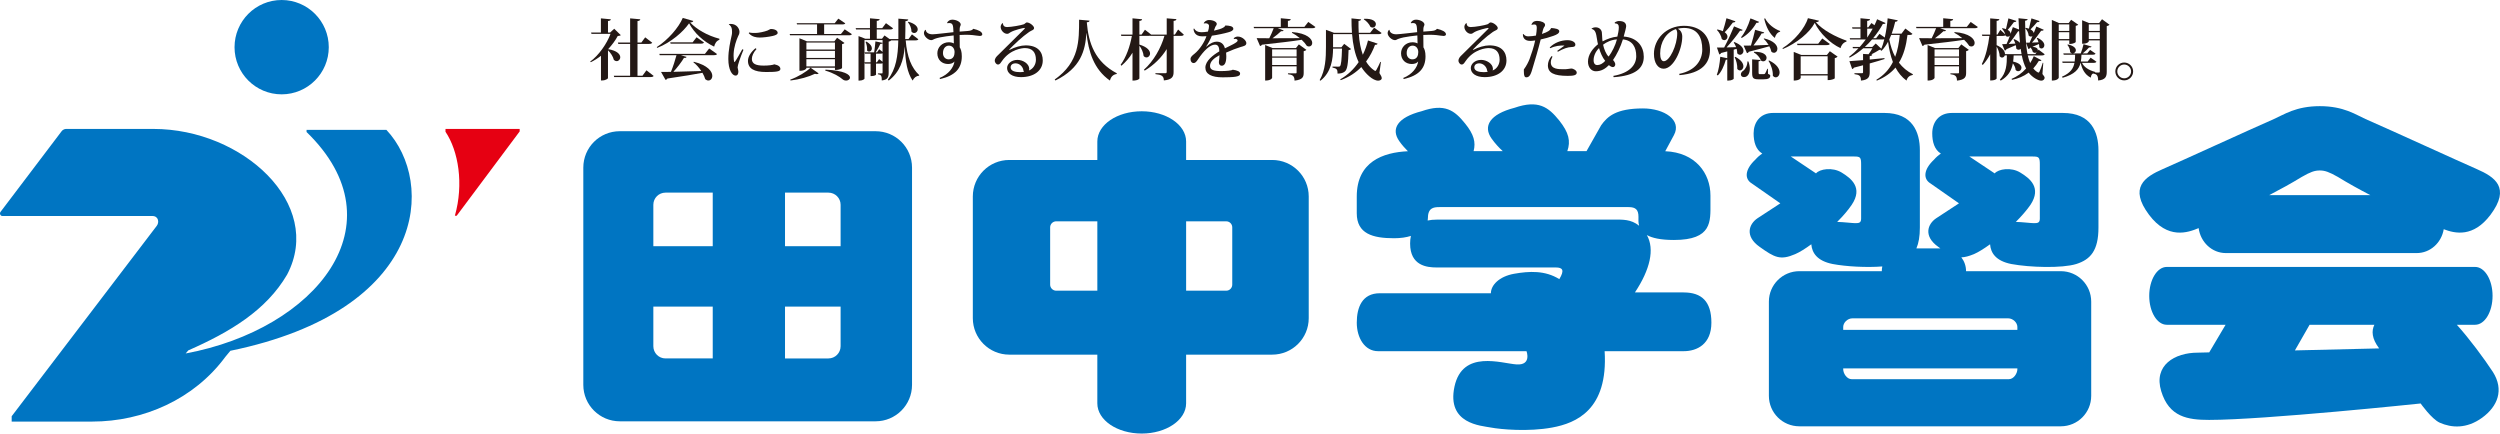 <?xml version="1.0" encoding="UTF-8"?>
<svg id="_下ロゴ" data-name="下ロゴ" xmlns="http://www.w3.org/2000/svg" version="1.1" viewBox="0 0 599.412 103.95">
  <!-- Generator: Adobe Illustrator 29.8.2, SVG Export Plug-In . SVG Version: 2.1.1 Build 3)  -->
  <defs>
    <style>
      .st0 {
        fill: #231815;
      }

      .st1 {
        fill: #e60012;
      }

      .st2 {
        fill: #0075c2;
      }
    </style>
  </defs>
  <path class="st0" d="M147.269,6.889l1.57,1.541c-.142.129-.332.17-.729.204-.555,1.038-1.35,2.132-2.303,3.151,2.191.364,2.908,1.253,2.908,1.935,0,.526-.397.943-.859.943-.223,0-.445-.083-.668-.288-.189-.796-.778-1.72-1.416-2.307v6.676c-.015.114-.555.542-1.38.542h-.301v-5.912c-.765.602-1.591,1.125-2.435,1.537l-.157-.14c2.053-1.466,4.035-4.344,4.88-6.646h-4.563l-.093-.318h2.35v-3.404l2.388.227c-.034.238-.193.348-.687.408v2.769h.509l.988-.92ZM154.995,16.856l1.733,1.348c-.129.205-.353.273-.78.273h-8.693l-.081-.318h3.908v-7.631h-2.842l-.078-.322h2.92v-5.802l2.435.227c-.034.223-.193.367-.666.424v5.151h.922l.918-1.254,1.685,1.288c-.127.208-.331.288-.778.288h-2.748v7.631h1.191l.954-1.303Z"/>
  <path class="st0" d="M157.474,11.289c2.671-1.716,5.249-4.658,6.231-6.994l2.513.731c-.045.224-.238.318-.744.368,1.57,1.655,4.102,3.132,7.021,3.897l-.027.265c-.717.243-1.085.939-1.242,1.625-2.592-1.239-4.737-3.231-6.008-5.593-1.384,2.034-4.357,4.62-7.648,5.896l-.097-.193ZM169.018,12.914l1.015-1.291,1.892,1.337c-.127.193-.316.269-.78.269h-7.913l1.381.416c-.061.189-.223.269-.621.235-.585.985-1.558,2.261-2.543,3.34,1.865-.049,4.198-.113,6.691-.19-.52-.81-1.208-1.575-1.892-2.098l.097-.125c3.373.837,4.439,2.348,4.439,3.378,0,.655-.413,1.117-.943,1.117-.235,0-.489-.095-.744-.307-.142-.489-.382-1.03-.682-1.538-1.926.382-4.597.796-8.394,1.371-.111.189-.269.299-.446.33l-1.082-1.909c.587,0,1.398,0,2.369-.015.511-1.239,1.015-2.795,1.337-4.007h-4.026l-.093-.315h10.939ZM167.013,8.937l1.778,1.239c-.123.224-.331.292-.759.292h-7.25l-.078-.326h5.372l.937-1.205Z"/>
  <path class="st0" d="M178.254,11.941c-.763,1.848-1.401,3.719-1.401,4.215,0,.234.178.636.178,1.064,0,.398-.157.905-.667.905-.829,0-1.736-1.401-1.736-3.972,0-2.212.494-4.23.829-5.805.046-.22.061-.428.061-.652,0-.204-.015-.427-.03-.636-.049-.534-.428-1.095-.714-1.125l-.019-.064c.066-.11.254-.14.428-.14,1.595,0,2.116,1.303,2.116,1.871,0,.526-.16.765-.317,1.064-.445.969-1,2.594-1.081,4.165-.015.19-.015.383-.015.557,0,.704.081,1.273.189,1.496l.112-.034c.462-.651,1.274-2.113,1.799-3.052l.269.144ZM181.384,11.751c-.761.856-1.112,1.7-1.112,2.371,0,1.129.873,1.606,2.829,1.606,1.176,0,2.164-.133,2.562-.307,1,.208,1.443.575,1.443,1.117,0,.621-.985.727-3.416.727-2.909,0-4.355-.825-4.355-2.685,0-.985.684-2.064,1.797-3.022l.252.193ZM179.605,7.779c.479.125,1.066.125,1.528.125.746,0,2.193-.303,2.892-.587.269-.11.636-.364.795-.364,1.017,0,1.634.413,1.634.916,0,.417-.555.591-1.172.75-1.064.238-2.304.382-3.149.382-.826,0-1.808-.159-2.607-1.03l.079-.193Z"/>
  <path class="st0" d="M202.531,7.033l1.718,1.159c-.112.205-.32.269-.748.269h-14.069l-.097-.303h6.567v-2.307h-4.804l-.078-.284h9.11l.873-1.098,1.67,1.132c-.127.208-.335.25-.763.25h-4.309v2.307h4.024l.907-1.125ZM196.285,17.598c-.097.118-.239.174-.447.174-.129,0-.286-.03-.46-.076-1.402.697-3.658,1.352-5.834,1.606l-.081-.205c1.859-.655,3.912-1.912,4.881-2.863l1.941,1.363ZM201.895,16.33c0,.015-.464.447-1.702.447v-.542h-6.852v.125c0,.03-.22.621-1.666.621v-7.805l1.793.731h6.584l.651-.856,1.78,1.257c-.093.106-.301.235-.587.284v5.737ZM200.193,10.206h-6.849v1.67h6.849v-1.67ZM200.193,12.198h-6.849v1.685h6.849v-1.685ZM193.34,15.917h6.849v-1.716h-6.849v1.716ZM197.92,16.697c4.562.204,5.881,1.204,5.881,1.905,0,.416-.445.72-.954.72-.254,0-.54-.084-.778-.273-.776-.681-2.178-1.541-4.215-2.128l.066-.223Z"/>
  <path class="st0" d="M220.194,9.415c-.129.208-.337.269-.765.269h-2.272c.32,4.007,1.401,6.616,3.241,8.32l-.032.144c-.648.042-1.208.458-1.555,1.17-1.304-1.966-1.702-4.386-1.863-8.089h-.015c-.301,3.291-1.159,6.022-3.847,8.089l-.205-.238c1.971-2.541,2.416-5.658,2.496-9.396h-1.685c-.112.129-.331.238-.621.299v7.411c0,1.019-.205,1.746-1.651,1.894,0-1.125-.144-1.371-.922-1.477v-.208h.968c.112,0,.144-.083.144-.25v-2.181c-.129.061-.286.08-.511.08h-1.064v2.651c0,.083-.428.337-1.079.337h-.225v-2.988h-1.365l-.093-.318h1.458v-2.067h-1.331l-.097-.322h2.289c.127-.776.238-1.841.301-2.621l1.718.353v-.667h-4.338v9.247c0,.11-.447.462-1.176.462h-.255v-10.664l1.636.636h1.112v-2.227h-3.338l-.093-.314h3.431v-2.359l2.323.208c-.032.235-.189.352-.698.413v1.739h1.304l.905-1.197,1.699,1.223c-.127.208-.316.288-.759.288h-3.149v2.227h1.253l.606-.795,1.223.875h2.1c.015-.701,0-4.12,0-4.9l2.369.189c-.034.227-.144.352-.672.416-.011,1.511-.011,2.943-.061,4.295h.794l.827-1.132,1.544,1.178ZM207.713,9.968c1.004.561,1.335,1.178,1.335,1.644,0,.443-.32.761-.651.761-.189,0-.367-.08-.51-.288.019-.11.019-.219.019-.333,0-.572-.161-1.242-.369-1.685l.176-.098ZM211.609,12.452v-2.102c-.078.114-.237.178-.542.193-.269.602-.699,1.382-1.112,1.999h.334l.509-.746.811.655ZM210.781,14.168l.827.651v-2.034c-.114.068-.271.08-.491.08h-1.085v2.067h.224l.524-.764ZM217.808,5.219c1.687.477,2.227,1.22,2.227,1.814,0,.511-.398.886-.825.886-.224,0-.462-.091-.672-.348.021-.746-.361-1.701-.856-2.242l.127-.11Z"/>
  <path class="st0" d="M232.04,7.427c.698-.064,1.079-.19,1.32-.523,1.191.272,2.16.697,2.16,1.348,0,.258-.335.368-.571.368-.462,0-1.034-.144-1.733-.205-.447-.046-1.064-.079-1.685-.079-.509,0-1.019.015-1.447.049,0,1.189,0,2.367.03,2.969.239.382.494.989.494,2.151,0,2.855-1.56,4.62-5.213,5.449l-.132-.257c2.211-.871,3.404-2.575,3.581-3.953-.32.409-.89.602-1.526.602-1.433,0-2.575-.954-2.575-2.575,0-1.416,1.142-2.64,2.748-2.64.428,0,.937.11,1.212.284,0-.651-.019-1.409-.049-1.92-.939.076-2.605.333-3.308.473-.509.113-.907.22-1.208.337-.347.11-.51.318-.856.318-.733,0-1.752-.909-1.752-1.674,0-.265.112-.602.335-.792l.112.019c.017.508.541,1.049,1.636,1.049.636,0,4.198-.432,4.993-.511-.064-1.621-.097-2.192-1.034-2.192-.159,0-.305.015-.428.045l-.081-.08c.223-.447.651-.776,1.253-.776.907,0,2.038.507,2.038,1.189-.015.208-.112.318-.193.557-.06.174-.076.541-.076,1.117l1.956-.148ZM228.875,12.482c0-.776-.464-1.541-1.367-1.541-.733,0-1.416.606-1.416,1.784,0,1.015.699,1.507,1.352,1.507,1.176,0,1.431-.989,1.431-1.75"/>
  <path class="st0" d="M242.071,11.955c1.223-.651,2.734-1.075,3.846-1.075,3.022,0,4.101,1.666,4.101,3.617,0,2.344-1.986,3.995-5.232,3.995-2.095,0-3.321-.92-3.321-2.181,0-.951.971-1.954,2.481-1.954,1.304,0,2.781.894,2.829,2.117,0,.125-.032.318-.078.424,1.034-.379,1.681-1.473,1.681-2.571,0-1.795-.871-2.799-2.634-2.799-.575,0-3.501.239-5.487,3.071-.271.378-.506.871-.97.871-.494,0-.778-.621-.778-.871,0-.651.428-1.053.845-1.447,1.335-1.291,4.368-4.325,6.262-6.199.078-.083.108-.129.108-.178,0-.049-.045-.08-.142-.08-.235,0-2.38.496-3.287,1.034-.367.219-.464.379-.83.379-.761,0-1.541-.841-1.541-1.666,0-.284.159-.716.479-.905l.078.03c-.015.606.368.92.969.92,1.064,0,3.433-.443,4.024-.667.316-.129.49-.443.714-.443.744,0,1.748.875,1.748,1.333,0,.496-.572.542-1.161.939-1.699,1.163-3.543,2.924-4.817,4.249l.113.057ZM244.597,17.299c.271,0,.606-.034.939-.091-.062-.083-.144-.193-.159-.322-.097-.859-.907-1.7-1.875-1.7-.75,0-1.178.382-1.193.954,0,.936,1.193,1.159,2.287,1.159"/>
  <path class="st0" d="M252.881,19.064c5.963-4.215,5.834-9.365,5.849-14.338l2.497.223c-.015.219-.142.352-.653.394.415,5.07,1.988,9.475,7.201,12.228l-.03.17c-.862.129-1.398.655-1.621,1.576-3.897-2.719-5.152-6.975-5.626-11.399h-.019c-.256,4.165-1.32,8.392-7.425,11.384l-.174-.239Z"/>
  <path class="st0" d="M282.467,7.078l1.38,1.238c-.123.208-.316.288-.744.288h-1.717v8.631c0,1.068-.269,1.86-2.339,2.049,0-1.109-.617-1.363-2.017-1.511v-.219h2.369c.254,0,.335-.095.335-.333v-5.45c-1.257,2.049-3.041,3.809-5.277,5.165l-.178-.223c2.322-2.068,4.07-5.185,4.912-8.108h-3.416l-.019-.064c-.112.049-.271.064-.458.064h-2.115v2.083c1.941.587,2.558,1.477,2.558,2.143,0,.546-.413.939-.856.939-.24,0-.479-.11-.684-.344-.066-.814-.494-1.814-1.019-2.465v7.85c0,.03-.219.512-1.651.512v-6.681c-.702,1.163-1.594,2.212-2.654,3.117l-.193-.223c1.365-1.86,2.242-4.416,2.7-6.93h-2.543l-.076-.318h2.766v-3.893l2.303.219c-.03.223-.157.348-.651.401v3.272h.525l.81-1.159,1.479,1.159h3.738v-3.893l2.319.189c-.015.224-.097.348-.668.432v3.272h.316l.765-1.208Z"/>
  <path class="st0" d="M295.792,9.21c.187-.273.622-.447.983-.447,1.1,0,2.053.985,2.053,1.557,0,.655-.636.734-1.384.954-.765.223-2.353.825-3.465,1.337.015.238.046.636.046.92,0,1.621-.474,2.227-1.095,2.227-.445,0-.684-.337-.684-.841,0-.064.015-.133.015-.193.066-.492.146-1.193.127-1.492-1.35.727-2.272,1.511-2.272,2.59,0,.92.856,1.22,2.655,1.22,1.242,0,2.543-.122,2.797-.33,1.081.155,1.765.432,1.765.92,0,.428-.267.606-1.051.75-.632.125-2.238.159-3.113.159-2.687,0-4.164-.765-4.164-2.34,0-1.591,1.86-3.022,3.338-3.878,0-1.144-.352-1.621-1.034-1.621-1.208,0-2.736,1.507-4.037,3.48-.401.621-.687.939-1.085.939-.392,0-.744-.318-.744-.969,0-.511.428-.845.922-1.239,1.304-1.037,2.482-2.927,2.893-4.234-.32.034-.782.034-1.017.034-1.799,0-2.069-1.287-2.069-1.81l.132-.064c.332.557.822.871,1.729.89.366,0,1.161-.064,1.589-.159.178-.527.255-1.004.255-1.352,0-.428-.397-.633-.825-.633-.129,0-.271.011-.398.061l-.032-.019c.032-.363.602-.826,1.24-.826,1.017,0,1.875.432,1.875.928,0,.329-.256.489-.367.761-.078.224-.205.568-.317.844.112-.019,2.528-.45,2.736-1.227.952.03,1.922.156,1.922.811,0,.398-.602.667-1.208.826-.858.257-2.64.636-3.941.814-.396.985-.956,2.015-1.369,2.587l.046.034c1.004-.894,1.844-1.193,2.482-1.193.907,0,1.67.443,1.971,1.602,1.381-.682,3.052-1.424,3.052-1.855,0-.273-.286-.417-.606-.417-.093,0-.174.015-.267.038l-.08-.144Z"/>
  <path class="st0" d="M313.678,5.264l1.717,1.208c-.129.208-.322.288-.765.288h-8.284l1.431.538c-.062.129-.174.193-.382.193-.076,0-.142,0-.238-.015-.525.511-1.286,1.144-2.064,1.697,1.874,0,4.147,0,6.563-.027-.617-.526-1.285-.969-1.907-1.287l.066-.174c3.639.288,4.815,1.685,4.815,2.621,0,.473-.32.841-.78.841-.157,0-.335-.046-.507-.141-.301-.477-.735-.985-1.244-1.465-2.221.352-5.274.704-9.519,1.178-.112.193-.301.288-.458.322l-.814-1.894c.718.012,1.766.027,3.02.027.382-.742.78-1.666,1.066-2.412h-4.719l-.097-.322h6.516v-2.064l2.386.224c-.036.235-.193.352-.684.413v1.428h3.955l.926-1.174ZM310.718,11.528l.702-.89,1.808,1.318c-.093.114-.316.254-.648.322v5.131c0,1.004-.193,1.689-2.195,1.924,0-1.144-.495-1.416-1.576-1.538v-.208h1.814c.189,0,.256-.053.256-.223v-1.458h-5.87v2.776c0,.03-.234.636-1.67.636v-8.525l1.782.735h5.595ZM310.881,11.85h-5.87v1.685h5.87v-1.685ZM305.011,15.584h5.87v-1.75h-5.87v1.75Z"/>
  <path class="st0" d="M331.098,14.868l-.362,2.64c.381.575.555.966.555,1.238,0,.398-.46.591-.856.591-1.289,0-3.052-1.689-4.041-3.261-1.268,1.288-2.874,2.397-4.942,3.143l-.112-.201c1.874-1.068,3.321-2.514,4.417-4.12-.922-1.939-1.365-4.226-1.575-6.707h-4.56v3.147h2.001l.669-.826,1.651,1.242c-.093.121-.301.235-.602.265-.097,3.261-.286,4.643-.907,5.136-.458.352-.89.473-1.733.492,0-1-.157-1.204-1.223-1.462v-.22c.349.015,1.081.015,1.367.015.224,0,.32,0,.428-.098.29-.265.413-1.556.494-4.226h-2.145c-.03,2.416-.352,5.597-3.022,7.695l-.189-.144c1.397-2.371,1.509-5.374,1.509-7.964v-4.09l1.956.719h4.276c-.078-1.113-.112-2.276-.112-3.465l2.304.238c-.011.189-.14.299-.619.382-.013.95,0,1.89.051,2.844h2.732l.967-1.238,1.784,1.273c-.112.204-.32.284-.765.284h-4.688c.113,1.765.413,3.465.954,4.942.555-1.129.967-2.287,1.238-3.431l2.303.761c-.061.189-.219.303-.617.288-.494,1.348-1.191,2.731-2.145,4.003.903,1.53,2.096,2.257,2.208,2.257.082,0,.157-.076.254-.235.24-.417.668-1.261.954-1.939l.142.03ZM327.063,4.503c2.128-.08,2.827.666,2.827,1.291,0,.439-.347.822-.774.822-.178,0-.368-.064-.54-.193-.274-.651-.943-1.394-1.579-1.776l.066-.144Z"/>
  <path class="st0" d="M343.217,7.427c.699-.064,1.081-.19,1.32-.523,1.193.272,2.161.697,2.161,1.348,0,.258-.335.368-.57.368-.464,0-1.034-.144-1.733-.205-.449-.046-1.066-.079-1.687-.079-.51,0-1.019.015-1.447.049,0,1.189,0,2.367.03,2.969.24.382.495.989.495,2.151,0,2.855-1.558,4.62-5.213,5.449l-.131-.257c2.21-.871,3.403-2.575,3.581-3.953-.32.409-.892.602-1.528.602-1.431,0-2.573-.954-2.573-2.575,0-1.416,1.142-2.64,2.747-2.64.428,0,.938.11,1.211.284,0-.651-.019-1.409-.049-1.92-.937.076-2.604.333-3.306.473-.509.113-.907.22-1.208.337-.348.11-.509.318-.858.318-.733,0-1.751-.909-1.751-1.674,0-.265.113-.602.337-.792l.112.019c.015.508.54,1.049,1.636,1.049.636,0,4.198-.432,4.993-.511-.066-1.621-.097-2.192-1.034-2.192-.159,0-.305.015-.43.045l-.079-.08c.223-.447.651-.776,1.253-.776.907,0,2.037.507,2.037,1.189-.015.208-.112.318-.193.557-.062.174-.078.541-.078,1.117l1.956-.148ZM340.053,12.482c0-.776-.462-1.541-1.366-1.541-.732,0-1.416.606-1.416,1.784,0,1.015.699,1.507,1.35,1.507,1.178,0,1.432-.989,1.432-1.75"/>
  <path class="st0" d="M353.248,11.955c1.223-.651,2.736-1.075,3.848-1.075,3.02,0,4.101,1.666,4.101,3.617,0,2.344-1.988,3.995-5.234,3.995-2.094,0-3.321-.92-3.321-2.181,0-.951.971-1.954,2.48-1.954,1.304,0,2.781.894,2.829,2.117,0,.125-.03.318-.078.424,1.034-.379,1.683-1.473,1.683-2.571,0-1.795-.873-2.799-2.636-2.799-.576,0-3.501.239-5.487,3.071-.271.378-.505.871-.968.871-.494,0-.78-.621-.78-.871,0-.651.427-1.053.844-1.447,1.335-1.291,4.368-4.325,6.264-6.199.076-.083.108-.129.108-.178,0-.049-.047-.08-.144-.08-.235,0-2.38.496-3.287,1.034-.367.219-.464.379-.829.379-.761,0-1.539-.841-1.539-1.666,0-.284.157-.716.479-.905l.076.03c-.015.606.367.92.969.92,1.064,0,3.433-.443,4.024-.667.316-.129.49-.443.713-.443.746,0,1.748.875,1.748,1.333,0,.496-.57.542-1.161.939-1.699,1.163-3.543,2.924-4.815,4.249l.111.057ZM355.776,17.299c.269,0,.606-.034.937-.091-.062-.083-.144-.193-.159-.322-.097-.859-.907-1.7-1.875-1.7-.748,0-1.178.382-1.193.954,0,.936,1.193,1.159,2.29,1.159"/>
  <path class="st0" d="M365.253,8.142c.301.398.651.576,1.176.576.572,0,1.383-.102,1.844-.193.097-.602.19-1.322.19-1.765,0-.367,0-.89-.57-.89-.208,0-.415.015-.638.095l-.064-.11c.208-.462.495-.841,1.417-.841.875,0,1.844.394,1.844.92,0,.349-.129.409-.286.671-.111.185-.208.507-.271.773l-.193.764c1.494-.507,1.956-.856,2.197-1.397l.142-.019c.78.064,1.814.208,1.814.765,0,.477-.525.795-1.416,1.11-.968.352-2.13.67-3.036.86-.464,1.928-1.509,5.502-1.846,6.567-.473,1.67-.763,2.514-1.589,2.514-.428,0-.602-.337-.602-1.462v-.432c.632-.856,1.079-1.75,1.365-2.477.352-.924,1.066-3.037,1.35-4.469-.509.076-.89.11-1.191.11-1.591,0-1.763-1.094-1.763-1.572l.127-.099ZM372.232,13.565c-.223.428-.401.92-.401,1.382,0,1.651,1.799,1.651,3.149,1.651.367,0,.636-.015.952-.064.368-.03.638-.106.78-.106.56,0,1.335.473,1.335.981,0,.655-.826.78-2.176.78-3.308,0-4.74-.731-4.74-2.526,0-.735.29-1.53.892-2.227l.208.129ZM373.359,12.214c.572-.443,1.223-.921,1.763-1.288-1.034-.068-2.303.08-3.399.636l-.161-.174c1.113-1.162,2.781-1.754,4.262-1.754,1.127,0,1.892.496,1.892,1.038,0,.538-.443.587-.892.602-.968.034-1.971.378-3.291,1.132l-.174-.193Z"/>
  <path class="st0" d="M387.129,5.423c.254-.223.714-.383,1.03-.383,1.401,0,1.736.622,1.736,1.258,0,.273-.35,1.67-.591,2.461,3.404.261,4.815,2.503,4.815,4.851,0,2.749-2.001,4.548-7.214,4.9l-.097-.311c3.96-.693,5.503-2.647,5.503-4.719,0-2.193-.907-3.799-3.2-4.033-.521,1.73-1.507,3.734-2.365,4.942.286.284.541.75.541,1.019,0,.458-.301.682-.575.682-.219,0-.617-.156-.952-.474-.81.822-1.795,1.473-3.145,1.473-1.051,0-1.876-.92-1.876-2.318,0-1.636,1.096-3.116,2.401-4.165-.097-.382-.193-.845-.238-1.227-.225-1.447-.382-2.223-1.289-2.447l-.03-.045c.187-.193.57-.337,1.002-.337.843,0,1.382.557,1.475,1.178.082.466.034,1.015.112,1.72,0,.125.051.329.066.473,1.034-.557,2.354-1.049,3.545-1.143.144-.568.349-1.511.349-2.242,0-.583-.256-.92-.939-.935l-.061-.178ZM384.872,14.599c-.684-.83-1.178-2.034-1.479-3.071-.86.845-1.303,1.939-1.303,2.894,0,.844.381,1.178.871,1.178.653,0,1.289-.333,1.911-1M384.362,10.717c.239,1.064.714,2.306,1.335,2.844.778-1.015,1.636-2.715,1.986-4.112-1.32.076-2.496.636-3.321,1.268"/>
  <path class="st0" d="M402.612,17.712c4.037-.814,5.533-3.37,5.533-5.832,0-2.977-1.161-5.184-4.437-5.184-.413,0-1.015.08-1.427.193.557.269,1.064.89,1.064,1.894,0,3.052-2.068,7.691-4.467,7.691-1.352,0-2.323-1.352-2.323-3.579,0-3.446,2.863-6.707,7.201-6.707,3.957,0,6.235,2.348,6.235,5.768,0,3.166-1.91,5.616-7.298,6.059l-.082-.303ZM401.819,6.983c-2.334.761-3.77,3.117-3.77,5.847,0,1.132.305,1.848.875,1.848,1.432,0,3.215-3.901,3.215-6.677,0-.481-.148-.86-.32-1.019"/>
  <path class="st0" d="M415.84,10.081c1.655.651,2.18,1.477,2.18,2.113,0,.542-.398.939-.83.939-.22,0-.476-.113-.663-.363,0-.318-.051-.701-.148-1.068l-.699.208v6.965c0,.095-.494.443-1.273.443h-.271v-5.056c-.076.034-.19.064-.347.064-.428,1.511-1.066,2.909-1.911,3.753l-.25-.125c.409-1.019.714-2.738.826-4.344l1.681.348v-1.636c-.458.129-.937.257-1.477.382-.092.208-.271.315-.429.352l-.57-1.655c.397,0,1,0,1.733-.015.856-1.591,1.778-3.609,2.369-5.071l2.079.86c-.061.125-.172.201-.396.201-.062,0-.144-.015-.24-.03-.791,1.159-2.034,2.719-3.241,4.022.698-.015,1.479-.03,2.289-.064-.159-.424-.347-.826-.572-1.125l.159-.099ZM411.788,7.059c.525.117.954.261,1.289.416.286-.86.617-2.056.871-3.102l2.146.731c-.061.193-.22.288-.606.288-.6.826-1.299,1.681-1.967,2.336.476.333.669.731.669,1.064,0,.462-.352.841-.765.841-.204,0-.413-.091-.602-.28-.111-.734-.621-1.64-1.16-2.166l.127-.129ZM416.079,13.626c1.447.765,1.922,1.621,1.922,2.257,0,.595-.398,1-.825,1-.224,0-.443-.106-.636-.364.049-.871-.24-2.083-.632-2.814l.172-.08ZM419.209,14.739c.238.667.335,1.242.335,1.754,0,.886-.363,1.995-1.401,1.995-.505,0-.744-.314-.744-.667,0-.333.239-.651.54-.837.509-.352,1.066-1.321,1.019-2.246h.252ZM421.755,5.234c-.066.186-.223.273-.621.239-.922,1.617-2.178,2.863-3.512,3.624l-.193-.155c.862-.988,1.733-2.738,2.274-4.537l2.053.829ZM418.067,10.937c.413,0,1.019,0,1.747-.016.366-1.204.763-2.7,1.004-3.779l2.176.636c-.047.193-.224.25-.617.234-.464.83-1.227,1.924-1.956,2.893,1.064-.026,2.317-.091,3.622-.14-.335-.557-.748-1.068-1.176-1.45l.127-.106c2.399.587,3.164,1.682,3.164,2.492,0,.542-.367.954-.825.954-.193,0-.413-.076-.621-.273-.078-.409-.256-.86-.494-1.284-1.141.334-2.732.75-4.912,1.307-.097.204-.271.314-.445.329l-.793-1.799ZM423.885,16.493l.016,1.2c.477.212.54.273.54.481,0,.575-.494.844-1.621.844h-1.161c-1.335,0-1.558-.322-1.558-1.59v-3.196l2.036.159c-.034.174-.112.25-.492.318v2.719q0,.348.238.348h.907c.174,0,.286,0,.413-.144.108-.129.316-.59.54-1.139h.144ZM420.562,12.422c2.257-.053,3.003.773,3.003,1.447,0,.458-.348.841-.795.841-.174,0-.348-.045-.538-.189-.273-.75-.987-1.549-1.72-1.939l.049-.159ZM426.794,7.601c-.621.163-1.049.671-1.257,1.496-1.255-1-2.064-2.571-2.543-4.608l.208-.099c.714,1.416,2.191,2.529,3.623,3.052l-.031.159ZM424.17,14.501c1.891.905,2.512,2.034,2.512,2.863,0,.682-.427,1.178-.922,1.178-.238,0-.475-.113-.698-.382.062-1.148-.413-2.655-1.049-3.564l.157-.095Z"/>
  <path class="st0" d="M427.381,11.547c2.752-1.671,5.406-4.802,6.093-7.188l2.655.606c-.051.204-.255.322-.75.349,1.621,1.908,4.785,3.545,7.358,4.434l-.03.235c-.763.197-1.269.928-1.416,1.564-2.573-1.212-5.004-3.644-6.18-6.06-1.259,2.397-4.388,4.897-7.633,6.264l-.097-.204ZM438.034,13.167l.699-.889,1.86,1.302c-.112.125-.332.288-.682.352v4.847c0,.03-.479.428-1.702.428v-1.113h-6.47v.602c0,.034-.236.621-1.668.621v-6.866l1.799.715h6.166ZM436.922,9.225l1.81,1.318c-.127.208-.347.272-.778.272h-6.993l-.081-.322h5.056l.987-1.269ZM431.737,17.776h6.47v-4.29h-6.47v4.29Z"/>
  <path class="st0" d="M458.544,8.112c-.127.205-.335.269-.765.269h-.428c-.32,2.556-.907,4.798-2.053,6.646.877,1.144,1.973,2.083,3.358,2.779l-.052.16c-.793.144-1.288.591-1.492,1.356-1.13-.834-1.988-1.894-2.64-3.121-1.079,1.272-2.528,2.34-4.484,3.135l-.092-.212c1.844-1.11,3.1-2.541,3.955-4.257-.555-1.443-.922-3.082-1.157-4.862-.448.841-.973,1.572-1.56,2.174l-.223-.125.062-.144c-.108.03-.235.049-.413.068-.521.33-1.223.742-1.922,1.079l.271.015c-.017.208-.113.299-.617.368v.837c1.11-.11,2.317-.22,3.526-.349l.03.224c-.937.303-2.098.651-3.556,1.06v2.057c0,1.113-.24,1.874-2.1,2.053,0-1.133-.368-1.402-1.559-1.546v-.223h1.793c.208,0,.271-.08.271-.25v-1.655l-2.176.568c-.097.193-.271.318-.43.352l-.667-1.905c.684-.034,1.86-.113,3.272-.242v-1.492l1.32.08c.335-.428.681-.989.922-1.431h-2.192c-.971.844-2.068,1.617-3.259,2.242l-.144-.193c.795-.602,1.558-1.306,2.257-2.049h-1.32l-.093-.318h1.714c.509-.572,1.004-1.178,1.447-1.799h-3.764l-.081-.299h2.577v-2.291h-1.926l-.097-.318h2.022v-2.178l2.287.224c-.015.238-.172.348-.682.417v1.537h.269l.761-1.03.717.526c.238-.496.462-.969.636-1.435l2.034.909c-.097.174-.256.25-.654.208-.585,1.094-1.38,2.268-2.336,3.431h.718l.809-1.049,1.259.89c.331-1.431.572-3.052.698-4.613l2.414.481c-.045.208-.172.314-.604.348-.24.996-.507,1.958-.842,2.848h2.353l.922-1.227,1.702,1.272ZM449.736,10.43l1.335,1.257c.273-.636.509-1.401.718-2.257-.097.03-.224.03-.368.03h-2.562c-.54.621-1.111,1.227-1.748,1.799h1.799l.825-.83ZM447.687,9.002c.492-.716.937-1.431,1.32-2.132h-1.32v2.132ZM453.439,8.381c-.142.382-.301.731-.46,1.079.301,1.545.765,2.946,1.416,4.165.587-1.556.918-3.302,1.096-5.245h-2.053Z"/>
  <path class="st0" d="M472.503,5.264l1.717,1.208c-.129.208-.322.288-.764.288h-8.285l1.432.538c-.061.129-.174.193-.383.193-.076,0-.142,0-.238-.015-.521.511-1.285,1.144-2.064,1.697,1.874,0,4.146,0,6.563-.027-.617-.526-1.286-.969-1.907-1.287l.066-.174c3.639.288,4.815,1.685,4.815,2.621,0,.473-.32.841-.78.841-.157,0-.335-.046-.508-.141-.301-.477-.734-.985-1.24-1.465-2.225.352-5.277.704-9.523,1.178-.112.193-.301.288-.458.322l-.815-1.894c.718.012,1.767.027,3.02.027.383-.742.78-1.666,1.066-2.412h-4.719l-.097-.322h6.516v-2.064l2.386.224c-.032.235-.189.352-.683.413v1.428h3.959l.922-1.174ZM469.544,11.528l.702-.89,1.812,1.318c-.095.114-.32.254-.651.322v5.131c0,1.004-.193,1.689-2.195,1.924,0-1.144-.494-1.416-1.575-1.538v-.208h1.814c.19,0,.254-.053.254-.223v-1.458h-5.868v2.776c0,.03-.235.636-1.666.636v-8.525l1.778.735h5.595ZM469.705,11.85h-5.868v1.685h5.868v-1.685ZM463.836,15.584h5.868v-1.75h-5.868v1.75Z"/>
  <path class="st0" d="M489.908,15.073l-.204,2.673c.382.458.526.712.526.92,0,.159-.178.67-.814.67-.699,0-2.112-.735-3.018-1.928-1.193.909-2.543,1.446-3.989,1.735l-.112-.224c1.254-.522,2.462-1.333,3.495-2.495-.46-.89-.795-1.939-1.034-3.132h-1.952c-.015.511-.066,1.004-.127,1.477,1.507.322,2.001.954,2.001,1.481,0,.462-.365.829-.778.829-.204,0-.43-.099-.623-.303-.03-.526-.316-1.129-.667-1.579-.301,1.605-1.03,3.052-2.91,4.139l-.205-.224c1.591-1.685,1.668-3.708,1.687-5.82h-.509c-.111.318-.367.511-.651.511-.193,0-.398-.099-.575-.303,0-.716-.316-1.67-.729-2.337v7.661c0,.03-.189.474-1.543.474v-6.29c-.49.935-1.081,1.799-1.78,2.571l-.224-.223c.954-1.874,1.513-4.336,1.814-6.741h-1.702l-.097-.314h1.988v-3.893l2.195.189c-.016.238-.161.348-.652.417v3.287h.189l.699-1.148,1.195,1.102c-.146-.492-.462-1.053-.811-1.386l.123-.11c.337.064.606.129.846.223.174-.716.398-1.7.585-2.575l1.911.606c-.049.189-.193.284-.591.284-.443.617-1.002,1.318-1.492,1.856.509.273.684.625.684.928h.015c.188-.526.381-1.072.54-1.575l1.481.572c-.049-.875-.094-1.765-.13-2.7l2.196.22c-.015.189-.144.303-.617.378.06,3.075.157,5.84.585,7.998h1.876l.332-.462c-.127.099-.271.159-.443.159-.159,0-.348-.076-.509-.235-.066-.353-.286-.784-.557-1.034l-.064.03c-.092.208-.252.299-.429.322l-.555-1.515c.208,0,.51,0,.841-.015.224-.462.464-1,.699-1.576-.108.083-.235.129-.379.129-.176,0-.365-.076-.54-.254-.034-.587-.383-1.322-.795-1.735l.127-.121c.271.057.525.121.731.201.176-.667.413-1.621.606-2.461l1.952.636c-.063.189-.205.284-.602.269-.476.572-1.066,1.238-1.576,1.734.509.269.735.587.78.89.223-.526.427-1.068.621-1.579l1.78.784c-.078.159-.222.254-.619.22-.67.954-1.462,2.022-2.21,2.848.473-.016,1.03-.03,1.57-.065-.093-.367-.25-.735-.409-.985l.159-.095c1.238.587,1.651,1.257,1.651,1.78,0,.458-.332.78-.684.78-.189,0-.382-.099-.54-.303.015-.243-.015-.492-.066-.765l-1.57.652c.968.095,1.301.458,1.301.795,0,.064-.013.113-.032.174l.208-.269,1.464,1.098c-.113.208-.32.284-.735.284h-3.321c.162.682.335,1.283.571,1.829.32-.492.621-1.049.875-1.655l1.844.988c-.064.106-.174.174-.35.174-.078,0-.174-.015-.286-.034-.413.7-.856,1.287-1.335,1.814.539.685,1.146,1,1.253,1,.097,0,.163-.08.244-.254.22-.428.57-1.382.775-2.098l.127.015ZM478.719,10.831c1.54.678,2.019,1.523,2.001,2.143h3.974c-.079-.409-.142-.841-.204-1.273-.131.144-.32.227-.509.227-.193,0-.398-.098-.559-.303,0-.238-.03-.527-.112-.795-.521.25-1.271.572-2.238.969-.082.219-.238.318-.398.333l-.636-1.541c.253,0,.617-.019,1.064-.034.256-.553.54-1.272.811-1.999h-.015c-.127.159-.316.235-.509.235-.178,0-.368-.061-.525-.235l-.015-.129c-.144.144-.337.185-.699.185h-1.431v2.216ZM483.218,10.449c-.127-.368-.286-.716-.446-.973l.161-.09c.668.269,1.111.587,1.382.886-.078-.871-.159-1.81-.209-2.78h-.236c-.682,1.034-1.496,2.181-2.261,3.052l1.609-.095Z"/>
  <path class="st0" d="M496.143,9.683h-2.528v8.938c0,.045-.208.697-1.655.697V4.775l1.718.761h2.308l.602-.795,1.701,1.178c-.097.11-.301.238-.602.284v3.863c0,.049-.398.478-1.544.478v-.86ZM496.143,5.851h-2.528v1.56h2.528v-1.56ZM493.615,9.369h2.528v-1.644h-2.528v1.644ZM503.996,4.613l1.799,1.325c-.112.121-.352.265-.672.326v10.925c0,1.14-.265,1.95-2.064,2.109,0-1.314-.398-1.537-1.223-1.681-.32.178-.479.477-.524,1.004-1.558-.735-2.181-2.306-2.432-3.548h-.034c-.398,1.56-1.412,2.738-4.291,3.575l-.174-.25c2.049-.905,2.748-1.988,3.001-3.325h-2.844l-.08-.315h2.975c.078-.511.093-1.053.112-1.639h-2.736l-.097-.318h4.183c.256-.651.521-1.541.665-2.204l1.926.564c-.062.178-.236.231-.602.208-.382.447-.958.988-1.513,1.431h1.079l.687-.845,1.305.898c-.116.204-.305.265-.718.265h-2.655c-.015.587-.066,1.128-.159,1.639h1.636l.714-.928,1.401.973c-.127.205-.335.269-.729.269h-2.736c.413.875,1.382,1.704,3.164,2.178v.144h.892c.142,0,.204-.064.204-.22v-7.491h-2.64v.238c0,.034-.238.572-1.59.572v-5.643l1.657.686h2.414l.698-.924ZM495.808,10.653c1.432.318,1.911.909,1.911,1.39,0,.424-.368.757-.765.757-.208,0-.428-.095-.606-.314,0-.576-.284-1.306-.663-1.723l.123-.11ZM503.456,5.851h-2.64v1.56h2.64v-1.56ZM500.816,9.369h2.64v-1.644h-2.64v1.644Z"/>
  <path class="st0" d="M509.305,14.993c1.193,0,2.145.954,2.145,2.133s-.952,2.147-2.145,2.147c-1.172,0-2.125-.969-2.125-2.147,0-1.204.983-2.133,2.125-2.133M510.96,17.125c0-.905-.748-1.655-1.655-1.655s-1.651.75-1.651,1.655.744,1.651,1.651,1.651c.937,0,1.655-.773,1.655-1.651"/>
  <path class="st2" d="M78.829,11.32c0-6.245-5.062-11.32-11.301-11.32s-11.295,5.075-11.295,11.32,5.056,11.3,11.295,11.3,11.301-5.071,11.301-11.3"/>
  <path class="st1" d="M106.813,30.913v.682c3.111,4.613,4.408,12.561,2.25,20.128h.437l15.099-20.211v-.599h-17.786Z"/>
  <path class="st2" d="M92.646,31.137h-19.142v.515c22.815,22.116,2.232,47.277-28.986,53.098l.622-.734c10.024-4.408,18.687-9.593,23.703-18.182,8.886-16.909-10.634-34.92-32.057-34.92H15.807c-.382,0-.843.284-1.007.519L.113,50.818c-.271.375-.034.973.462.973h35.954c1.513,0,1.687,1.56,1.051,2.363L2.799,99.799v1.28h19.285c12.344,0,24.467-5.385,31.934-15.504l1.216-1.469c47.262-9.706,49.222-40.407,37.412-52.969"/>
  <path class="st2" d="M209.925,31.459h-61.315c-4.834,0-8.752,3.878-8.752,8.737v52.079c0,4.832,3.918,8.74,8.752,8.74h61.315c4.836,0,8.748-3.908,8.748-8.74v-52.079c0-4.859-3.912-8.737-8.748-8.737M170.889,85.939h-11.329c-1.605,0-2.912-1.303-2.912-2.932v-9.502h14.241v12.433ZM170.889,59.032h-14.241v-9.933c0-1.617,1.307-2.912,2.912-2.912h11.329v12.846ZM201.549,83.007c0,1.629-1.316,2.932-2.92,2.932h-10.41v-12.433h13.33v9.502ZM201.549,59.032h-13.33v-12.846h10.41c1.604,0,2.92,1.295,2.92,2.912v9.933Z"/>
  <path class="st2" d="M305.028,38.355h-20.639v-4.435c0-4.022-4.781-7.241-10.642-7.241-5.9,0-10.645,3.219-10.645,7.241v4.435h-21.115c-4.826,0-8.736,3.915-8.736,8.748v29.187c0,4.821,3.91,8.74,8.736,8.74h21.115v11.679c0,4.014,4.745,7.241,10.645,7.241,5.861,0,10.642-3.226,10.642-7.241v-11.679h20.639c4.851,0,8.759-3.92,8.759-8.74v-29.187c0-4.832-3.908-8.748-8.759-8.748M253.254,69.7c-.822,0-1.466-.671-1.466-1.451v-13.743c0-.784.644-1.443,1.466-1.443h9.848v16.636h-9.848ZM295.451,68.249c0,.78-.632,1.451-1.45,1.451h-9.611v-16.636h9.611c.818,0,1.45.659,1.45,1.443v13.743Z"/>
  <path class="st2" d="M403.691,70.113h-11.694c3.637-5.472,4.781-10.365,2.863-13.754,1.257.693,3.246,1.178,6.493,1.178,9.183,0,8.752-4.473,8.752-8.748v-1.905c0-5.374-3.615-10.331-10.838-10.626l2.087-3.87c1.945-3.605-2.325-6.392-7.43-6.392-6.432,0-8.528,1.92-10.034,4.056l-3.499,6.184h-4.603c.833-2.397.379-4.427-1.933-7.339-2.623-3.257-5.035-5.014-10.72-3.056-5.907,1.526-7.659,4.397-5.474,7.427.837,1.17,1.774,2.166,2.647,2.969h-6.989c.56-2.143.066-4.022-2.027-6.608-2.562-3.193-4.885-4.9-10.437-2.965-5.756,1.473-7.47,4.223-5.325,7.218.632.897,1.354,1.697,2.037,2.378-6.004.276-12.263,2.522-12.263,10.846v4.03c0,4.912,3.827,5.984,8.94,5.984,1.556,0,2.921-.197,4.045-.561-.131.561-.193,1.167-.193,1.833,0,5.332,4.041,5.737,6.379,5.737h28.541c1.706,0,2.13.666.852,2.799-3.406-2.133-7.235-1.928-10.846-1.288-3.619.648-5.56,2.765-5.56,4.669h-26.628c-4.256,0-5.529,3.412-5.529,7.059,0,3.617,1.894,6.832,5.105,6.832h35.594s1.271,3.389-2.35,3.177c-3.618-.22-13.003-3.636-14.925,5.328-1.909,8.952,6.409,9.358,8.733,9.801,2.35.443,8.962,1.056,14.69,0,5.772-1.068,13.45-4.261,12.582-18.306h18.956c3.234,0,6.64-1.72,6.64-6.832s-2.353-7.252-6.64-7.252M387.077,52.658h-42.602c-.776,0-1.502.068-2.174.212.021-.144.047-.303.047-.439,0-2.556,1.272-2.776,2.763-2.776h45.376c1.714,0,2.361.644,2.361,2.348,0,.542-.074,1.322.155,2.121-1.973-1.606-4.056-1.466-5.927-1.466"/>
  <path class="st2" d="M477.153,58.57c.142,2.049,1.354,3.995,5.101,4.734,4.463.825,12.147,1.052,15.553,0,3.414-1.076,5.329-3.215,5.329-8.737v-18.545c0-4.264-1.678-8.941-8.527-8.941h-26.613c-3.221,0-4.711,2.333-4.711,4.889,0,2.049.509,3.885,2.072,4.866-.54.341-1.119.829-1.666,1.462-2.566,2.409-2.566,4.632-.848,5.669l6.849,4.787-5.473,3.586c-2.064,1.383-3.094,4.298.506,6.843.159.136.316.261.502.371h-5.741c.544-1.258.83-2.863.83-4.988v-18.545c0-4.264-1.706-8.941-8.517-8.941h-26.666c-3.168,0-4.675,2.333-4.675,4.889,0,2.049.517,3.885,2.075,4.866-.568.341-1.115.829-1.681,1.462-2.567,2.409-2.567,4.632-.858,5.669l6.868,4.787-5.485,3.586c-2.049,1.383-3.092,4.298.517,6.843,3.604,2.579,4.969,3.287,8.542,1.746,1.066-.455,2.412-1.303,3.856-2.359.159,2.049,1.386,3.995,5.124,4.734,3.234.613,8.149.878,11.897.583-.081.364-.121.754-.121,1.136h-19.778c-4.022,0-7.296,3.264-7.296,7.294v22.597c0,4.041,3.274,7.301,7.296,7.301h62.701c4.031,0,7.284-3.26,7.284-7.301v-22.597c0-4.03-3.253-7.294-7.284-7.294h-22.724c0-1.253-.417-2.401-1.13-3.317.873-.023,1.825-.284,3.029-.776,1.049-.455,2.402-1.303,3.866-2.359M446.231,52.431c0,1.072-.617,1.072-1.471,1.072-.663,0-2.786-.273-4.274-.296,1.435-1.42,2.674-2.881,3.495-4.109,2.77-4.12-.17-6.347-2.384-7.707-2.242-1.393-5.337-.867-6.182.182l-6.046-4.052h15.167c1.498,0,1.695.189,1.695,1.905v13.004ZM483.694,88.522c0,1-.869,2.397-2.056,2.397h-37.656c-1.197,0-2.045-1.398-2.045-2.397v-.197h41.758v.197ZM481.471,76.324c1.2,0,2.223,1.053,2.223,2.064v.701h-41.758v-.701c0-1.011,1.019-2.064,2.219-2.064h37.316ZM487.386,37.522c1.47,0,1.693.189,1.693,1.905v13.004c0,1.072-.625,1.072-1.499,1.072-.676,0-2.755-.273-4.257-.296,1.413-1.42,2.681-2.881,3.52-4.109,2.719-4.12-.178-6.347-2.416-7.707-2.227-1.393-5.294-.867-6.171.182l-6.069-4.052h15.199Z"/>
  <path class="st2" d="M527.155,54.692c.455,3.378,3.198,5.987,6.522,5.987h45.762c3.253,0,5.942-2.469,6.482-5.722,2.725,1.053,7.097,2.022,11.217-3.461,4.874-6.521,1.042-9.07-3.321-10.967-4.349-1.897-20.39-9.252-26.663-11.994-2.35-1.045-5.198-3.083-10.948-3.083s-8.604,2.038-10.992,3.083c-6.258,2.742-22.275,10.097-26.632,11.994-4.368,1.897-8.199,4.446-3.323,10.967,4.484,5.968,9.28,4.295,11.897,3.196M551.873,42.426c2.085-1.204,3.109-1.553,4.332-1.553,1.212,0,2.219.348,4.342,1.553,2.376,1.465,5.075,2.961,7.763,4.355h-24.227c2.689-1.394,5.398-2.89,7.79-4.355"/>
  <path class="st2" d="M589.06,77.868h4.384c2.315,0,4.186-3.09,4.186-6.93s-1.871-6.938-4.186-6.938h-73.928c-2.334,0-4.206,3.113-4.206,6.938s1.871,6.93,4.206,6.93h14.103l-3.925,6.619-2.782.068c-5.476,0-10.645,3.018-8.723,9.255,1.878,6.17,6.351,6.87,11.475,6.87,13.188,0,50.725-3.942,50.725-3.942,0,0,2.634,3.753,4.595,4.617,2.759,1.212,6.37,1.53,10.14-1.197,3.755-2.734,5.298-6.68,2.588-10.971-2.142-3.269-5.637-7.976-8.651-11.32M550.239,84.015l3.52-6.147h15.531c-.711,1.473-.636,3.295,1.146,5.666l-20.196.481Z"/>
</svg>